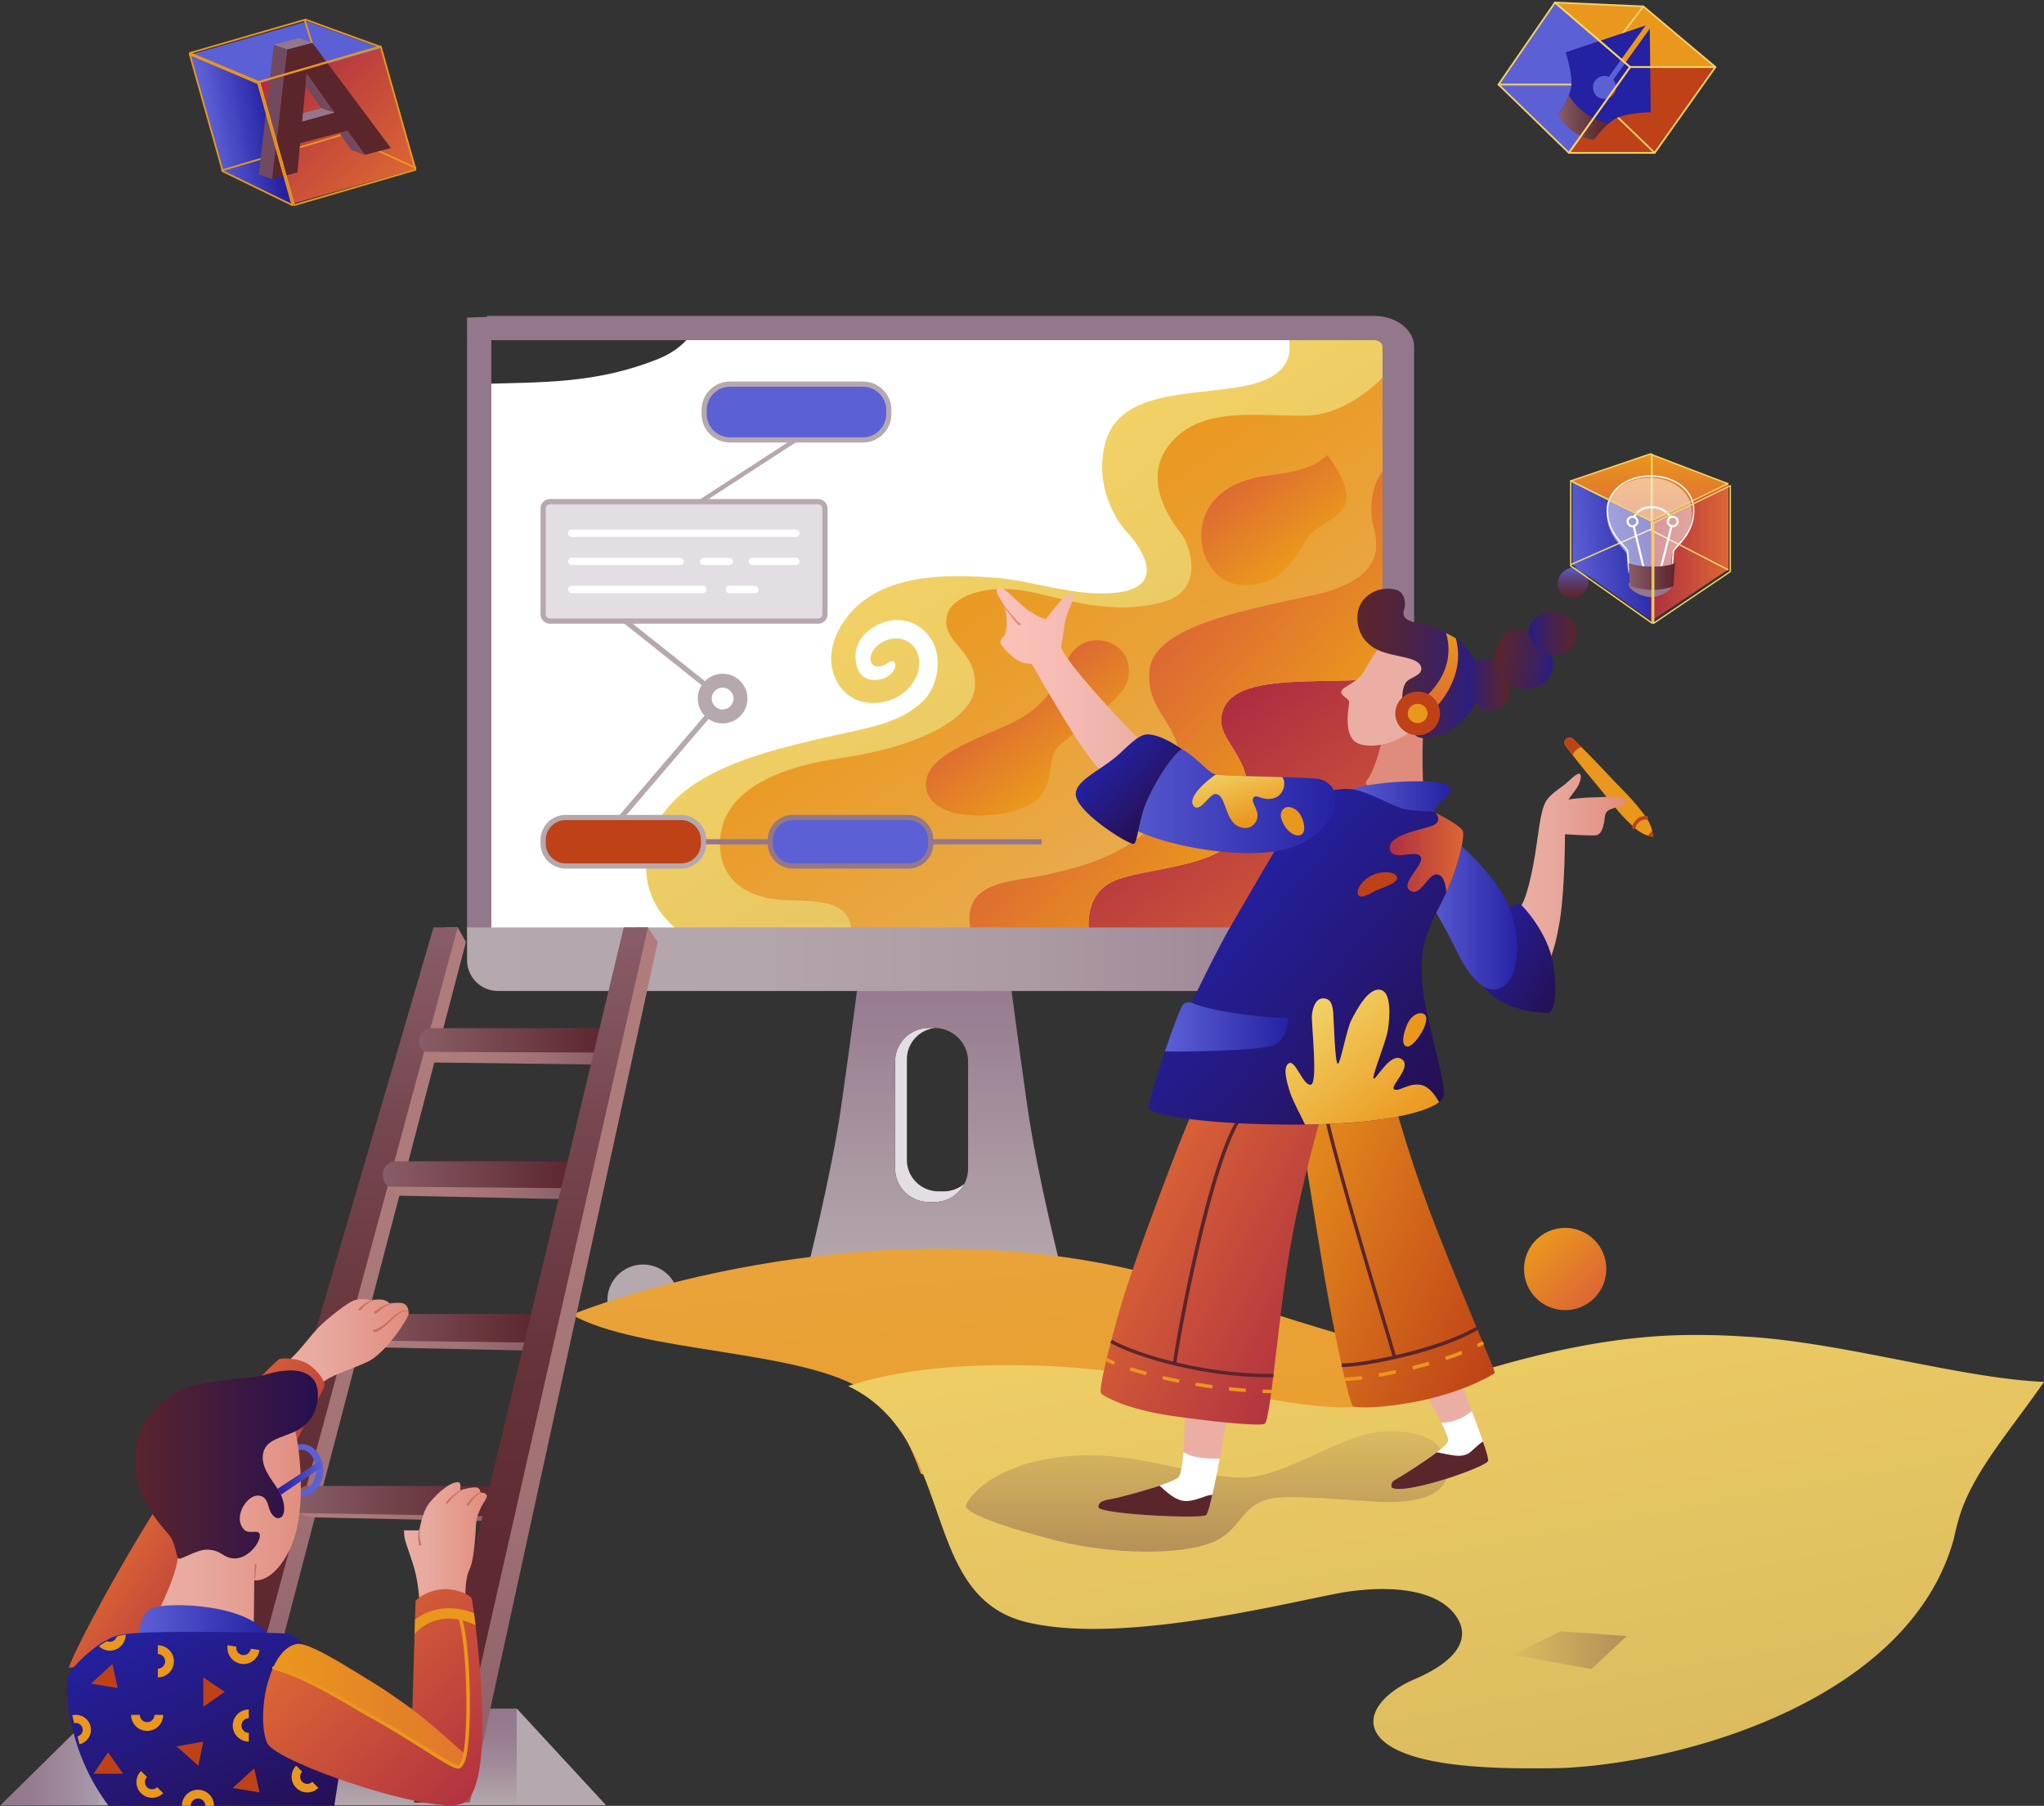 <svg xmlns="http://www.w3.org/2000/svg" width="764" height="675" id="website-designing">
  <rect width="100%" height="100%" fill="#333333" stroke="none"/>
  <defs>
    <linearGradient id="a" x1="14.648%" x2="85.355%" y1="14.645%" y2="85.352%">
      <stop offset="0%" stop-color="#EA971D"></stop>
      <stop offset="100%" stop-color="#DC6734"></stop>
    </linearGradient>
    <linearGradient id="b" x1="50%" x2="50%" y1="100%" y2="0%">
      <stop offset="0%" stop-color="#B5A8AE"></stop>
      <stop offset="100%" stop-color="#93778B"></stop>
    </linearGradient>
    <linearGradient id="c" x1="38.003%" x2="95.621%" y1="33.896%" y2="105.438%">
      <stop offset="0%" stop-color="#F2D265"></stop>
      <stop offset="100%" stop-color="#DCBB60"></stop>
    </linearGradient>
    <linearGradient id="d" x1="39.858%" x2="72.074%" y1="32.596%" y2="70.938%">
      <stop offset="0%" stop-color="#EA971D"></stop>
      <stop offset="100%" stop-color="#E9AA4A"></stop>
    </linearGradient>
    <linearGradient id="e" x1="31.261%" x2="95.783%" y1="27.382%" y2="105.079%">
      <stop offset="0%" stop-color="#AE2E41"></stop>
      <stop offset="100%" stop-color="#DC6734"></stop>
    </linearGradient>
    <linearGradient id="f" x1="41.855%" x2="72.618%" y1="42.424%" y2="70.404%">
      <stop offset="0%" stop-color="#DC6734"></stop>
      <stop offset="100%" stop-color="#EA971D"></stop>
    </linearGradient>
    <linearGradient id="g" x1="23.78%" x2="71.986%" y1="18.064%" y2="71.806%">
      <stop offset="0%" stop-color="#DC6734"></stop>
      <stop offset="100%" stop-color="#EA971D"></stop>
    </linearGradient>
    <linearGradient id="h" x1="36.518%" x2="70.455%" y1="33.498%" y2="72.743%">
      <stop offset="0%" stop-color="#DC6734"></stop>
      <stop offset="100%" stop-color="#EA971D"></stop>
    </linearGradient>
    <linearGradient id="i" x1="0%" x2="100%" y1="50.001%" y2="50.001%">
      <stop offset="0%" stop-color="#B5A8AE"></stop>
      <stop offset="31.73%" stop-color="#B3A5AC"></stop>
      <stop offset="57.83%" stop-color="#AC9BA4"></stop>
      <stop offset="81.86%" stop-color="#A08998"></stop>
      <stop offset="100%" stop-color="#93778B"></stop>
    </linearGradient>
    <linearGradient id="j" x1="23.843%" x2="80.867%" y1="-67.364%" y2="147.433%">
      <stop offset="0%" stop-color="#E9AA4A"></stop>
      <stop offset="100%" stop-color="#EA971D"></stop>
    </linearGradient>
    <linearGradient id="k" x1="21.642%" x2="84.706%" y1="-30.628%" y2="92.986%">
      <stop offset="0%" stop-color="#F2D265"></stop>
      <stop offset="100%" stop-color="#DCBB60"></stop>
    </linearGradient>
    <linearGradient id="l" x1="50%" x2="50%" y1="99.999%" y2="-.001%">
      <stop offset="0%" stop-color="#B39057"></stop>
      <stop offset="100%" stop-color="#DCBB60"></stop>
    </linearGradient>
    <linearGradient id="m" x1="-19.02%" x2="98.87%" y1="12.442%" y2="89.552%">
      <stop offset="0%" stop-color="#EA971D"></stop>
      <stop offset="100%" stop-color="#BE4118"></stop>
    </linearGradient>
    <linearGradient id="n" x1="13.506%" x2="101.19%" y1="19.367%" y2="80.921%">
      <stop offset="0%" stop-color="#DC6734"></stop>
      <stop offset="100%" stop-color="#AE2E41"></stop>
    </linearGradient>
    <linearGradient id="o" x1=".003%" x2="100.001%" y1="50%" y2="50%">
      <stop offset="0%" stop-color="#5B252C"></stop>
      <stop offset="17.05%" stop-color="#572433"></stop>
      <stop offset="41.42%" stop-color="#4C2346"></stop>
      <stop offset="70.18%" stop-color="#3B2064"></stop>
      <stop offset="100%" stop-color="#241C8C"></stop>
    </linearGradient>
    <linearGradient id="p" x1="0%" x2="100.001%" y1="50%" y2="50%">
      <stop offset="0%" stop-color="#241C8C"></stop>
      <stop offset="29.82%" stop-color="#3B2064"></stop>
      <stop offset="58.58%" stop-color="#4C2346"></stop>
      <stop offset="82.95%" stop-color="#572433"></stop>
      <stop offset="100%" stop-color="#5B252C"></stop>
    </linearGradient>
    <linearGradient id="q" x1="-.373%" x2="100.832%" y1="42.743%" y2="58.547%">
      <stop offset="0%" stop-color="#5B252C"></stop>
      <stop offset="17.05%" stop-color="#572433"></stop>
      <stop offset="41.42%" stop-color="#4C2346"></stop>
      <stop offset="70.18%" stop-color="#3B2064"></stop>
      <stop offset="100%" stop-color="#241C8C"></stop>
    </linearGradient>
    <linearGradient id="r" x1="-.006%" x2="100%" y1="50%" y2="50%">
      <stop offset="0%" stop-color="#241C8C"></stop>
      <stop offset="29.82%" stop-color="#3B2064"></stop>
      <stop offset="58.58%" stop-color="#4C2346"></stop>
      <stop offset="82.95%" stop-color="#572433"></stop>
      <stop offset="100%" stop-color="#5B252C"></stop>
    </linearGradient>
    <linearGradient id="s" x1="50.008%" x2="50.008%" y1="100.006%" y2=".002%">
      <stop offset="0%" stop-color="#5B252C"></stop>
      <stop offset="11.71%" stop-color="#5B2733"></stop>
      <stop offset="28.45%" stop-color="#5B2E46"></stop>
      <stop offset="48.21%" stop-color="#5B3964"></stop>
      <stop offset="70.28%" stop-color="#5C4890"></stop>
      <stop offset="94%" stop-color="#5C5BC6"></stop>
      <stop offset="100%" stop-color="#5C60D5"></stop>
    </linearGradient>
    <linearGradient id="t" x1="50.002%" x2="50.002%" y1="99.999%" y2="-.002%">
      <stop offset="0%" stop-color="#DC6734"></stop>
      <stop offset="100%" stop-color="#EA971D"></stop>
    </linearGradient>
    <linearGradient id="u" x1="-.001%" x2="99.999%" y1="50%" y2="50%">
      <stop offset="0%" stop-color="#EAAEA4"></stop>
      <stop offset="31.26%" stop-color="#E8A89D"></stop>
      <stop offset="78.25%" stop-color="#E39688"></stop>
      <stop offset="100%" stop-color="#E08C7C"></stop>
    </linearGradient>
    <linearGradient id="v" x1="9.442%" x2="103.777%" y1="23.853%" y2="91.565%">
      <stop offset="0%" stop-color="#2421A2"></stop>
      <stop offset="100%" stop-color="#250F50"></stop>
    </linearGradient>
    <linearGradient id="w" x1=".002%" x2="100.003%" y1="50%" y2="50%">
      <stop offset="0%" stop-color="#5C60D5"></stop>
      <stop offset="100%" stop-color="#2421A2"></stop>
    </linearGradient>
    <linearGradient id="x" x1="-.001%" x2="99.998%" y1="50%" y2="50%">
      <stop offset="0%" stop-color="#5C60D5"></stop>
      <stop offset="100%" stop-color="#2421A2"></stop>
    </linearGradient>
    <linearGradient id="y" x1="23.228%" x2="92.638%" y1="29.077%" y2="93.129%">
      <stop offset="0%" stop-color="#2421A2"></stop>
      <stop offset="100%" stop-color="#250F50"></stop>
    </linearGradient>
    <linearGradient id="z" x1=".003%" x2="100%" y1="49.999%" y2="49.999%">
      <stop offset="0%" stop-color="#5C60D5"></stop>
      <stop offset="100%" stop-color="#2421A2"></stop>
    </linearGradient>
    <linearGradient id="A" x1=".003%" x2="100%" y1="49.999%" y2="49.999%">
      <stop offset="0%" stop-color="#AE2E41"></stop>
      <stop offset="100%" stop-color="#DC6734"></stop>
    </linearGradient>
    <linearGradient id="B" x1="10.615%" x2="83.809%" y1="19.595%" y2="101.619%">
      <stop offset="0%" stop-color="#F2D265"></stop>
      <stop offset="100%" stop-color="#EA971D"></stop>
    </linearGradient>
    <linearGradient id="C" x1=".003%" x2="100.001%" y1="50%" y2="50%">
      <stop offset="0%" stop-color="#FCC3BB"></stop>
      <stop offset="45.88%" stop-color="#F6BCB4"></stop>
      <stop offset="100%" stop-color="#EAAEA4"></stop>
    </linearGradient>
    <linearGradient id="D" x1=".001%" x2="100%" y1="50.001%" y2="50.001%">
      <stop offset="0%" stop-color="#5C60D5"></stop>
      <stop offset="100%" stop-color="#2421A2"></stop>
    </linearGradient>
    <linearGradient id="E" x1="31.122%" x2="83.799%" y1="18.225%" y2="71.043%">
      <stop offset="0%" stop-color="#2421A2"></stop>
      <stop offset="100%" stop-color="#250F50"></stop>
    </linearGradient>
    <linearGradient id="F" x1="27.205%" x2="75.58%" y1="-8.414%" y2="77.767%">
      <stop offset="0%" stop-color="#F2D265"></stop>
      <stop offset="100%" stop-color="#EA971D"></stop>
    </linearGradient>
    <linearGradient id="G" x1="-.002%" x2="100%" y1="49.998%" y2="49.998%">
      <stop offset="0%" stop-color="#895E68"></stop>
      <stop offset="32.9%" stop-color="#76474F"></stop>
      <stop offset="74.85%" stop-color="#622E36"></stop>
      <stop offset="100%" stop-color="#5B252C"></stop>
    </linearGradient>
    <linearGradient id="H" x1="11.138%" x2="88.867%" y1="11.137%" y2="88.866%">
      <stop offset="0%" stop-color="#AE2E41"></stop>
      <stop offset="100%" stop-color="#DC6734"></stop>
    </linearGradient>
    <linearGradient id="I" x1="21.417%" x2="78.911%" y1="57.198%" y2="42.721%">
      <stop offset="0%" stop-color="#5C60D5"></stop>
      <stop offset="100%" stop-color="#2421A2"></stop>
    </linearGradient>
    <linearGradient id="J" x1=".354%" x2="106.327%" y1="60.257%" y2="38.365%">
      <stop offset="0%" stop-color="#5C60D5"></stop>
      <stop offset="100%" stop-color="#2421A2"></stop>
    </linearGradient>
    <linearGradient id="K" x1=".001%" x2="100%" y1="50%" y2="50%">
      <stop offset="0%" stop-color="#AE2E41"></stop>
      <stop offset="100%" stop-color="#DC6734"></stop>
    </linearGradient>
    <linearGradient id="L" x1="50%" x2="50%" y1="99.999%" y2=".001%">
      <stop offset="0%" stop-color="#DC6734"></stop>
      <stop offset="100%" stop-color="#EA971D"></stop>
    </linearGradient>
    <linearGradient id="M" x1="-.001%" x2="100%" y1="49.998%" y2="49.998%">
      <stop offset="0%" stop-color="#895E68"></stop>
      <stop offset="100%" stop-color="#5B252C"></stop>
    </linearGradient>
    <linearGradient id="N" x1="0%" x2="99.999%" y1="49.999%" y2="49.999%">
      <stop offset="0%" stop-color="#DCBB60"></stop>
      <stop offset="100%" stop-color="#B39057"></stop>
    </linearGradient>
    <linearGradient id="O" x1="50%" x2="50%" y1="100%" y2=".001%">
      <stop offset="0%" stop-color="#B5A8AE"></stop>
      <stop offset="3.76%" stop-color="#B3A5AC"></stop>
      <stop offset="40.26%" stop-color="#A18C9A"></stop>
      <stop offset="73.41%" stop-color="#977C8F"></stop>
      <stop offset="100%" stop-color="#93778B"></stop>
    </linearGradient>
    <linearGradient id="P" x1="0%" x2="99.999%" y1="50.001%" y2="50.001%">
      <stop offset="0%" stop-color="#93778B"></stop>
      <stop offset="31.97%" stop-color="#967C90"></stop>
      <stop offset="71.76%" stop-color="#A08C9D"></stop>
      <stop offset="100%" stop-color="#A99BAB"></stop>
    </linearGradient>
    <linearGradient id="Q" x1="50%" x2="50%" y1="100%" y2="0%">
      <stop offset="0%" stop-color="#895E68"></stop>
      <stop offset="5.5%" stop-color="#8D616A"></stop>
      <stop offset="36.19%" stop-color="#A17174"></stop>
      <stop offset="67.47%" stop-color="#AC7A7A"></stop>
      <stop offset="100%" stop-color="#B07D7C"></stop>
    </linearGradient>
    <linearGradient id="R" x1="50%" x2="50%" y1="100%" y2="0%">
      <stop offset="0%" stop-color="#895E68"></stop>
      <stop offset="5.5%" stop-color="#8D616A"></stop>
      <stop offset="36.19%" stop-color="#A17174"></stop>
      <stop offset="67.47%" stop-color="#AC7A7A"></stop>
      <stop offset="100%" stop-color="#B07D7C"></stop>
    </linearGradient>
    <linearGradient id="S" x1="0%" x2="99.999%" y1="50.003%" y2="50.003%">
      <stop offset="0%" stop-color="#B07D7C"></stop>
      <stop offset="32.53%" stop-color="#AC7A7A"></stop>
      <stop offset="63.81%" stop-color="#A17174"></stop>
      <stop offset="94.5%" stop-color="#8D616A"></stop>
      <stop offset="100%" stop-color="#895E68"></stop>
    </linearGradient>
    <linearGradient id="T" x1="0%" x2="100%" y1="49.997%" y2="49.997%">
      <stop offset="0%" stop-color="#B07D7C"></stop>
      <stop offset="32.53%" stop-color="#AC7A7A"></stop>
      <stop offset="63.81%" stop-color="#A17174"></stop>
      <stop offset="94.5%" stop-color="#8D616A"></stop>
      <stop offset="100%" stop-color="#895E68"></stop>
    </linearGradient>
    <linearGradient id="U" x1="0%" x2="100.001%" y1="50%" y2="50%">
      <stop offset="0%" stop-color="#B07D7C"></stop>
      <stop offset="32.53%" stop-color="#AC7A7A"></stop>
      <stop offset="63.81%" stop-color="#A17174"></stop>
      <stop offset="94.5%" stop-color="#8D616A"></stop>
      <stop offset="100%" stop-color="#895E68"></stop>
    </linearGradient>
    <linearGradient id="V" x1="0%" x2="99.999%" y1="49.998%" y2="49.998%">
      <stop offset="0%" stop-color="#B07D7C"></stop>
      <stop offset="32.53%" stop-color="#AC7A7A"></stop>
      <stop offset="63.81%" stop-color="#A17174"></stop>
      <stop offset="94.5%" stop-color="#8D616A"></stop>
      <stop offset="100%" stop-color="#895E68"></stop>
    </linearGradient>
    <linearGradient id="W" x1="50%" x2="50%" y1="100%" y2="0%">
      <stop offset="0%" stop-color="#5B252C"></stop>
      <stop offset="26.42%" stop-color="#5E2930"></stop>
      <stop offset="51.81%" stop-color="#67343B"></stop>
      <stop offset="76.72%" stop-color="#76464F"></stop>
      <stop offset="100%" stop-color="#895E68"></stop>
    </linearGradient>
    <linearGradient id="X" x1="0%" x2="100%" y1="49.998%" y2="49.998%">
      <stop offset="0%" stop-color="#895E68"></stop>
      <stop offset="100%" stop-color="#5B252C"></stop>
    </linearGradient>
    <linearGradient id="Y" x1="0%" x2="100%" y1="50.001%" y2="50.001%">
      <stop offset="0%" stop-color="#895E68"></stop>
      <stop offset="100%" stop-color="#5B252C"></stop>
    </linearGradient>
    <linearGradient id="Z" x1="0%" x2="100.001%" y1="50.002%" y2="50.002%">
      <stop offset="0%" stop-color="#895E68"></stop>
      <stop offset="100%" stop-color="#5B252C"></stop>
    </linearGradient>
    <linearGradient id="aa" x1="0%" x2="99.999%" y1="50.001%" y2="50.001%">
      <stop offset="0%" stop-color="#895E68"></stop>
      <stop offset="100%" stop-color="#5B252C"></stop>
    </linearGradient>
    <linearGradient id="ab" x1="50%" x2="50%" y1="100%" y2="0%">
      <stop offset="0%" stop-color="#5B252C"></stop>
      <stop offset="26.42%" stop-color="#5E2930"></stop>
      <stop offset="51.81%" stop-color="#67343B"></stop>
      <stop offset="76.72%" stop-color="#76464F"></stop>
      <stop offset="100%" stop-color="#895E68"></stop>
    </linearGradient>
    <linearGradient id="ac" x1="-.001%" x2="100.001%" y1="49.999%" y2="49.999%">
      <stop offset="0%" stop-color="#EAAEA4"></stop>
      <stop offset="31.26%" stop-color="#E8A89D"></stop>
      <stop offset="78.25%" stop-color="#E39688"></stop>
      <stop offset="100%" stop-color="#E08C7C"></stop>
    </linearGradient>
    <linearGradient id="ad" x1="33.811%" x2="76.869%" y1="39.968%" y2="75.507%">
      <stop offset="0%" stop-color="#DC6734"></stop>
      <stop offset="100%" stop-color="#AE2E41"></stop>
    </linearGradient>
    <linearGradient id="ae" x1="-.001%" x2="99.999%" y1="50%" y2="50%">
      <stop offset="0%" stop-color="#EAAEA4"></stop>
      <stop offset="31.26%" stop-color="#E8A89D"></stop>
      <stop offset="78.25%" stop-color="#E39688"></stop>
      <stop offset="100%" stop-color="#E08C7C"></stop>
    </linearGradient>
    <linearGradient id="af" x1="-.002%" x2="100%" y1="50.001%" y2="50.001%">
      <stop offset="0%" stop-color="#5B252C"></stop>
      <stop offset="100%" stop-color="#250F50"></stop>
    </linearGradient>
    <linearGradient id="ag" x1="0%" x2="99.999%" y1="50.009%" y2="50.009%">
      <stop offset="0%" stop-color="#2421A2"></stop>
      <stop offset="100%" stop-color="#5C60D5"></stop>
    </linearGradient>
    <linearGradient id="ah" x1="-.001%" x2="100%" y1="49.999%" y2="49.999%">
      <stop offset="0%" stop-color="#5C60D5"></stop>
      <stop offset="100%" stop-color="#2421A2"></stop>
    </linearGradient>
    <linearGradient id="ai" x1="15.618%" x2="88.777%" y1="-.33%" y2="112.841%">
      <stop offset="0%" stop-color="#2421A2"></stop>
      <stop offset="100%" stop-color="#250F50"></stop>
    </linearGradient>
    <linearGradient id="aj" x1="-.003%" x2="99.993%" y1="50.001%" y2="50.001%">
      <stop offset="0%" stop-color="#EAAEA4"></stop>
      <stop offset="31.26%" stop-color="#E8A89D"></stop>
      <stop offset="78.25%" stop-color="#E39688"></stop>
      <stop offset="100%" stop-color="#E08C7C"></stop>
    </linearGradient>
    <linearGradient id="ak" x1="24.482%" x2="100.408%" y1="13.643%" y2="90.35%">
      <stop offset="0%" stop-color="#DC6734"></stop>
      <stop offset="100%" stop-color="#AE2E41"></stop>
    </linearGradient>
    <linearGradient id="al" x1=".001%" x2="100.001%" y1="50%" y2="50%">
      <stop offset="0%" stop-color="#EA971D"></stop>
      <stop offset="100%" stop-color="#E1772C"></stop>
    </linearGradient>
  </defs>
  <g fill="none" fill-rule="evenodd">
    <g transform="translate(227 458)">
      <ellipse cx="13.355" cy="27.992" fill="#B5A8AE" rx="13.326" ry="13.324"></ellipse>
      <ellipse cx="358.029" cy="16.347" fill="url(#a)" rx="15.384" ry="15.382"></ellipse>
    </g>
    <path fill="#E3DDE4" d="M352.725 445.319h-1.875c-6.554 0-11.868-5.253-11.868-11.733v-37.67c0-6.067 4.66-11.06 10.635-11.67-.135-.003-.267-.019-.403-.019h-1.994c-6.978 0-12.634 5.591-12.634 12.49v40.101c0 6.899 5.656 12.49 12.634 12.49h1.994a12.64 12.64 0 0 0 11.26-6.847 11.894 11.894 0 0 1-7.749 2.858Z"></path>
    <path fill="url(#b)" fill-rule="nonzero" d="M95.98 116.822s-9.147-35.724-12.967-62.167C79.688 31.64 75.698.684 75.698.684H48.214v.014l-.007-.014H20.724s-3.99 30.956-7.315 53.97C9.589 81.099.443 116.823.443 116.823h47.764l.007-.015v.015H95.98ZM46.22 90.308c-6.978 0-12.634-5.592-12.634-12.49V37.716c0-6.9 5.656-12.49 12.634-12.49h1.994c6.979 0 12.634 5.59 12.634 12.49v40.1c0 6.9-5.655 12.49-12.634 12.49H46.22Z" transform="translate(301 359)"></path>
    <g transform="translate(174 118)">
      <path fill="#FFF" d="M350.55 230.302V13.935c0-6.222-5.051-11.266-11.282-11.266H87.119c-3 5.664-7.509 10.442-15.004 13.458-23.27 9.362-43.171 8.687-67.535 9.413v204.762h345.97Z"></path>
      <path fill="url(#c)" d="M350.55 13.935c0-6.222-5.051-11.266-11.282-11.266h-30.646l-1.515 3.261c2.431 8.416.648 15.537-11.56 19.26-17.649 5.38-49.47.526-56.074 21.255-4.538 14.242 1.836 28.161 7.886 34.635 6.051 6.474 13.397 18.99-1.296 22.011-14.693 3.022-33.28-3.831-46.24-4.963-19.773-1.727-46.459-2.267-58.884 16.831-9.192 14.129-2.16 27.622 8.157 29.51 7.869 1.44 16.26-2.265 19.448-9.71 2.938-6.863-.59-12.873-5.672-13.918-5.24-1.08-10.195 2.478-11.236 5.773-.972 3.074.844 4.7 2.808 4.531 3.133-.27 4.485-3.021 5.726-1.727 1.59 1.657-.783 5.746-5.401 6.582-3.482.631-7.86-.189-8.86-6.474-.937-5.893 2.053-11.275 8.968-14.35 6.416-2.854 14.046-1.511 18.8 5.179 4.754 6.69 3.295 18.288-3.026 24.06-9.434 8.618-21.085 9.698-39.111 13.919-23.022 5.39-58.127 13.972-63.313 40.784-3.064 15.836 4.549 25.594 11.92 31.183H350.55V13.935Z"></path>
      <path fill="url(#d)" d="M216.676 209.046c14.483-3.235 41.056-9.386 48.619-33.178 6.971-21.93-11.184-25.068-9.724-42.997 1.296-15.915 31.438-22.084 60.503-28.268 29.41-6.259 24.634-20.286 22.905-27.19 0 0-3.98-18.607 11.571-25.24V17.3l-2.927-1.334c-.648 4.532-16.337 20.813-32.878 21.383-16.605.574-40.05-4.39-51.881 11.147-9.392 12.335-.81 26.004 4.537 32.855 3.61 4.626 9.167 21.419-6.807 25.733-19.772 5.34-37.784-1.65-50.563-4.045-15.828-2.968-27.713 1.996-29.82 8.254-3.565 10.586 11.102 13.18 10.21 27.351-.757 12.03-21.118 22.47-50.077 26.705-32.467 4.748-44.763 16.838-45.216 31.29-.433 13.81 9.562 20.5 21.716 21.633 11.64 1.086 26.685-1.528 27.516 12.03h44.556c-4.298-19.5 15.586-18.534 27.76-21.255Z"></path>
      <path fill="url(#e)" d="M283.446 146.682c-5.348 12.677 12.479 15.753 8.859 39.922-3.219 21.488-39.976 18.558-51.86 25.68-7.084 4.245-7.949 12.245-7.49 18.018H350.55v-97.61c-13.37 8.27-60.238-2.287-67.104 13.99Z"></path>
      <path fill="url(#f)" d="M338.979 77.412c1.73 6.905 6.505 20.932-22.905 27.19-29.065 6.185-59.207 12.355-60.503 28.269-1.461 17.93 16.695 21.067 9.724 42.997-7.563 23.79-34.136 29.943-48.62 33.178-12.173 2.72-32.056 1.755-27.759 21.256h44.038c-.457-5.773.407-13.773 7.492-18.019 11.883-7.12 48.64-4.19 51.859-25.68 3.619-24.168-14.207-27.244-8.86-39.921 6.868-16.277 53.736-5.72 67.105-13.99V52.175C335 58.806 338.98 77.412 338.98 77.412Z"></path>
      <path fill="url(#g)" d="M322.016 52.056c-4.214 4.532-11.452 6.258-18.582 7.229-7.13.97-19.88 2.266-25.985 13.163-6.07 10.839-.386 27.121 12.317 28.161 17.126 1.403 21.555-14.134 26.093-18.935 4.13-4.372 13.289-6.636 13.451-13.595.162-6.96-7.294-16.023-7.294-16.023Z"></path>
      <path fill="url(#h)" d="M184.047 186.172c9.98 1.963 25.93-.15 31.115-6.905 4.97-6.474 2.162-14.243 6.483-18.343 4.32-4.1 21.733-16.003 25.065-22.659 3.025-6.042.648-13.81-6.266-16.184-6.694-2.298-12.533.647-15.558 6.69-3.026 6.043-5.834 15.105-17.503 21.795-9.74 5.583-31.676 11.572-34.79 21.579-2.483 7.985 4.323 12.624 11.454 14.027Z"></path>
      <path fill="#93778B" d="M339.537 9.143c1.77 0 3.212 1.105 3.212 2.464V230.41h11.81V11.607c0-6.367-6.725-11.528-15.022-11.528H8.115C6.232 3.389 3.82 6.46.546 9.143h338.99Z"></path>
      <path fill="#93778B" d="M9.646 230.409V.403C6.686.485 3.665.58.57.706v229.703h9.076Z"></path>
      <path fill="url(#i)" d="M.57 228.682v12.21c0 6.366 5.168 11.528 11.544 11.528h330.903c6.375 0 11.543-5.162 11.543-11.528v-12.21H.57Z"></path>
      <path fill="#E3DDE4" d="M134.347 111.58a2.59 2.59 0 0 1-2.593 2.59H31.6a2.592 2.592 0 0 1-2.593-2.59V72.09c0-1.43 1.16-2.59 2.593-2.59h100.155a2.591 2.591 0 0 1 2.593 2.59v39.49Z"></path>
      <path fill="#B5A8AE" fill-rule="nonzero" d="M131.754 115.14H31.6a3.567 3.567 0 0 1-3.565-3.56V72.09c0-1.964 1.6-3.56 3.565-3.56h100.155a3.567 3.567 0 0 1 3.566 3.56v39.49c0 1.964-1.6 3.56-3.566 3.56ZM31.6 70.473c-.893 0-1.62.726-1.62 1.618v39.49c0 .892.726 1.619 1.62 1.619h100.155c.894 0 1.621-.726 1.621-1.619V72.09a1.62 1.62 0 0 0-1.62-1.618H31.598Z"></path>
      <g fill="#FFF">
        <path d="M39.784 82.69h83.624a1.377 1.377 0 1 0 0-2.75H39.784a1.377 1.377 0 1 0 0 2.75ZM39.784 93.211H80.19a1.377 1.377 0 1 0 0-2.752H39.784a1.377 1.377 0 1 0 0 2.752ZM123.408 90.46h-16.099a1.377 1.377 0 1 0 0 2.752h16.099a1.377 1.377 0 1 0 0-2.752ZM99.935 91.836c0-.76-.616-1.376-1.377-1.376H89.05a1.377 1.377 0 1 0 0 2.752h9.507c.761 0 1.377-.616 1.377-1.376ZM108.174 100.98h-9.507a1.377 1.377 0 1 0 0 2.752h9.507a1.376 1.376 0 1 0 0-2.752ZM88.645 100.98H39.785a1.377 1.377 0 1 0 0 2.752h48.86a1.377 1.377 0 1 0 0-2.752Z"></path>
      </g>
      <path fill="#B5A8AE" d="m124.776 44.535.926 1.37-37.233 24.172-.925-1.37zM58.81 188.205l-1.48-1.26 37.378-43.69-35.516-28.29 1.213-1.52 37.088 29.544z"></path>
      <path fill="#93778B" d="M77.95 195.667h137.429v1.942H77.95z"></path>
      <path fill="#BE4118" d="M88.97 197.286c0 4.648-3.774 8.416-8.428 8.416H37.433c-4.654 0-8.427-3.768-8.427-8.416v-1.295c0-4.648 3.773-8.416 8.427-8.416h43.11c4.654 0 8.426 3.769 8.426 8.416v1.295Z"></path>
      <path fill="#B5A8AE" fill-rule="nonzero" d="M80.542 206.672H37.433c-5.183 0-9.4-4.21-9.4-9.387v-1.295c0-5.176 4.218-9.386 9.4-9.386h43.11c5.182 0 9.399 4.211 9.399 9.386v1.295c0 5.176-4.217 9.387-9.4 9.387Zm-43.109-18.127c-4.11 0-7.455 3.34-7.455 7.445v1.295c0 4.105 3.345 7.445 7.455 7.445h43.11c4.11 0 7.454-3.34 7.454-7.445v-1.295c0-4.105-3.345-7.445-7.455-7.445H37.433Z"></path>
      <path fill="#5C60D5" d="M173.89 197.286c0 4.648-3.772 8.416-8.427 8.416h-43.108c-4.656 0-8.427-3.768-8.427-8.416v-1.295c0-4.648 3.772-8.416 8.427-8.416h43.108c4.655 0 8.427 3.769 8.427 8.416v1.295Z"></path>
      <path fill="#93778B" fill-rule="nonzero" d="M165.463 206.672h-43.108c-5.183 0-9.4-4.21-9.4-9.387v-1.295c0-5.176 4.218-9.386 9.4-9.386h43.108c5.183 0 9.4 4.211 9.4 9.386v1.295c0 5.176-4.217 9.387-9.4 9.387Zm-43.108-18.127c-4.112 0-7.455 3.34-7.455 7.445v1.295c0 4.105 3.344 7.445 7.455 7.445h43.108c4.11 0 7.455-3.34 7.455-7.445v-1.295c0-4.105-3.345-7.445-7.455-7.445h-43.108Z"></path>
      <ellipse cx="96.1" cy="143.121" fill="#B5A8AE" rx="9.292" ry="9.28"></ellipse>
      <ellipse cx="96.1" cy="143.121" fill="#FFF" rx="4.079" ry="4.074"></ellipse>
      <path fill="#5C60D5" d="M158.224 36.752c0 5.352-4.344 9.69-9.702 9.69H98.888c-5.36 0-9.702-4.34-9.702-9.69v-1.49c0-5.352 4.344-9.69 9.702-9.69h49.634c5.358 0 9.702 4.338 9.702 9.69v1.49Z"></path>
      <path fill="#B5A8AE" fill-rule="nonzero" d="M148.522 47.413H98.888c-5.886 0-10.675-4.783-10.675-10.661v-1.49c0-5.88 4.79-10.661 10.675-10.661h49.634c5.886 0 10.675 4.782 10.675 10.66v1.49c0 5.88-4.789 10.662-10.675 10.662Zm-49.634-20.87c-4.814 0-8.73 3.91-8.73 8.718v1.49c0 4.809 3.916 8.72 8.73 8.72h49.634c4.814 0 8.73-3.911 8.73-8.72v-1.49c0-4.808-3.916-8.719-8.73-8.719H98.888Z"></path>
    </g>
    <path fill="url(#j)" d="M237.44 16.452C144.898-15.788 42.7 9.002.66 25.41 26.38 39.887 87.3 38.355 110.316 54.042c10.36 7.06 16.45 18.266 20.822 30.811 22.477 6.826 44.268 14.213 61.716 20.784 45.269 17.047 186.068-14.663 217.516-22.099V44.56c-32.017 7.226-71.266 7.312-172.932-28.107Z" transform="translate(213 466)"></path>
    <path fill="url(#k)" d="M227.7 105.789c4.782 7.714.129 15.977-15.9 22.863-13.51 5.805-20.369 15.915-11.377 23.44.23.193.474.385.726.574l.161.119c.215.158.437.316.668.471l.181.124c.26.171.528.341.806.51.03.017.057.035.086.053.63.377 1.31.746 2.037 1.104l.241.116c.286.137.578.273.877.408l.291.129c.318.14.646.276.98.413l.219.09a49.264 49.264 0 0 0 1.322.503c.422.153.858.302 1.303.449l.373.12c.342.111.693.22 1.05.328a65.398 65.398 0 0 0 1.567.448l.391.108c.519.137 1.047.272 1.59.404l.066.014c.513.123 1.042.243 1.58.36.171.038.346.073.52.11a83.027 83.027 0 0 0 3.117.601l.564.1a105.912 105.912 0 0 0 5.006.732c.292.037.586.072.882.108.835.1 1.677.196 2.527.283.237.025.472.052.71.075 1.058.105 2.126.2 3.202.288.248.02.5.038.748.056.868.067 1.744.128 2.623.185.31.019.622.04.933.058 1.087.064 2.179.123 3.28.173l.06.002c1.119.05 2.247.091 3.378.127.327.011.656.02.984.03.893.025 1.788.046 2.686.064.272.006.543.013.816.017 1.126.019 2.256.033 3.39.042.292.003.583.003.875.005.887.005 1.775.008 2.665.007l1.078-.001a546.4 546.4 0 0 0 6.864-.064l1.242-.02c.6-.01 1.202-.02 1.804-.032 45.902-2 129.778-25.601 146.351-85.522l.013-.002.053-.242c.167-.8.344-1.603.534-2.407.137-.586.277-1.173.426-1.76a114.895 114.895 0 0 1 1.08-3.915 54.322 54.322 0 0 1 1.22-3.554c.282-.747.58-1.491.895-2.235.079-.188.152-.377.234-.564a73.59 73.59 0 0 1 1.068-2.348l.01.005c6.457-13.494 17.744-26.667 28.224-41.8-31.116-1.274-75.682-14.957-111.733-16.93-.022-.003-.045-.004-.067-.006l-.093-.006A276.067 276.067 0 0 0 314.17.013c-57.648.55-108.314 26.627-126.906 27.043-26.932.604-67.488-13.638-113.113-15.474-35.495-1.429-58.714 2.43-74.15 7.524 41.19 19.747 25.892 78.054 66.379 88.16 37.438 9.343 104.929-9.204 120.994-11.395 19.194-2.616 34.443.428 40.327 9.918Z" transform="translate(317 499)"></path>
    <path fill="url(#l)" d="M81.902 45.328c26.05-2.528 49.856 8.745 66.81 7.946 15.332-.722 35.55-15.904 50.358-17.096 13.461-1.084 25.07 2.65 24.929 14.689-.124 10.594-14.708 11.798-24.182 11.558-9.473-.241-34.545-2.995-42.13-1.205-11.218 2.65-10.648 11.631-21.19 16.133-11.842 5.057-37.643 4.816-58.584-.481-20.94-5.298-34.39-10.573-33.9-13.003.49-2.43 9.345-15.773 37.889-18.541Z" transform="translate(317 499)"></path>
    <path fill="#EA971D" d="M587.972 276.214a285.242 285.242 0 0 1 8.354 8.363c2.743 2.824 5.387 5.735 8.136 8.556 2.747 2.822 5.535 5.605 7.994 8.68a85.638 85.638 0 0 1 1.811 2.334c.58.8 1.19 1.573 1.69 2.442.506.863.93 1.8 1.267 2.81.326 1.024.572 2.115.593 3.405-1.283-.182-2.339-.563-3.317-1.013a14.884 14.884 0 0 1-2.64-1.606c-.803-.603-1.496-1.303-2.22-1.975a84.373 84.373 0 0 1-2.098-2.084c-2.752-2.816-5.175-5.921-7.64-8.99-2.465-3.07-5.031-6.048-7.5-9.114a283.78 283.78 0 0 1-7.28-9.306 1.893 1.893 0 0 1 .392-2.657 1.913 1.913 0 0 1 2.458.155Z"></path>
    <path fill="#BE4118" d="M610.738 309.89h-.013a.654.654 0 0 1-.654-.651c0-.682.597-1.945 1.598-2.877a4.92 4.92 0 0 1 3.753-1.344.665.665 0 1 1-.087 1.325 3.546 3.546 0 0 0-2.695.933c-.832.746-1.227 1.72-1.236 1.965a.675.675 0 0 1-.666.65ZM591.07 279.251c-1.027-1.018-2.053-2.036-3.098-3.037a1.913 1.913 0 0 0-2.459-.154 1.894 1.894 0 0 0-.391 2.657c.885 1.186 1.792 2.355 2.698 3.524.534-1.165 1.477-2.432 3.25-2.99ZM617.553 310.64l-1.682 1.696a10.71 10.71 0 0 0 1.946.467 10.614 10.614 0 0 0-.264-2.163Z"></path>
    <path fill="#EAAEA4" d="M543.063 510.056c2.191 4.662 13.811 33.794 13.155 36.015-.657 2.22-29.67 12.425-35.681 10.17-.784-.295-.642-2.188.594-2.878 3.15-1.759 18.637-11.45 20.01-14.41 1.258-2.714-10.947-22.043-10.738-22.16.665-.372 12.66-6.737 12.66-6.737Z"></path>
    <path fill="#FFF" d="M554.97 540.841c-1.164-3.593-2.987-8.553-4.875-13.468-4.09 3.66-8.624 4.4-11.3 4.505 1.654 3.333 2.772 6.157 2.346 7.075-.55 1.189-3.373 3.458-6.758 5.866 4.568.374 13.276 1.087 13.452 1.087.133 0 3.824-2.66 7.136-5.065Z"></path>
    <path fill="#5B252C" d="M520.538 556.24c6.012 2.255 35.024-7.95 35.68-10.17.187-.632-.618-3.436-1.915-7.231-2.072 1.193-4.226 3.887-5.745 4.605-2.083.984-3.952.876-7.398.219-1.707-.323-2.973-.643-4.12-.8-5.207 3.998-13.67 9.25-15.908 10.5-1.236.69-1.378 2.582-.594 2.877Z"></path>
    <path fill="url(#m)" d="M.745.297c.215 5.25 7.48 50.307 10.471 67.804 2.992 17.497 9.028 47.134 10.63 47.626 1.603.492 10.257.984 25.804-2.297 15.545-3.281 26.924-9.679 27.084-10.334.16-.657-16.287-38.822-24.51-60.813C42.002 20.29 36.911 1.062 36.911 1.062L.745.297Z" transform="translate(484 410)"></path>
    <path fill="#5B252C" d="M501.987 510.974c-.186 0-.36-.003-.52-.01l.05-1.31c6.233.246 35.16-4.926 50.214-13.683l.634 1.14c-15.144 8.808-42.974 13.863-50.378 13.863Z"></path>
    <path fill="#EA971D" fill-rule="nonzero" d="M503.188 516.16c-.194 0-.376-.004-.543-.012l.05-1.31c1.307.049 3.507-.12 6.292-.488l.164 1.304c-2.514.33-4.575.505-5.963.505Zm12.335-1.51-.22-1.294c2.029-.364 4.142-.782 6.28-1.24l.263 1.284c-2.152.461-4.28.882-6.323 1.25Zm12.603-2.703-.302-1.275c2.098-.522 4.18-1.076 6.189-1.65l.345 1.265a190.68 190.68 0 0 1-6.232 1.66Zm12.402-3.554-.394-1.249a115.15 115.15 0 0 0 6.02-2.167l.459 1.225c-1.886.741-3.933 1.48-6.085 2.19Zm12.03-4.802-.558-1.182c.734-.362 1.44-.732 2.103-1.1l.61 1.156c-.68.376-1.405.754-2.154 1.126Z"></path>
    <path fill="#5B252C" d="M520.68 507.529c-.31-1.118-1.412-4.782-2.937-9.852-6.437-21.406-21.512-71.53-24.12-87.066l1.263-.221c2.595 15.453 17.653 65.52 24.083 86.901 1.585 5.268 2.632 8.749 2.943 9.883l-1.232.355Z"></path>
    <path fill="#EAAEA4" d="M458.884 527.25c-.492 5.325-6.225 37.431-8.027 39.043-1.802 1.615-40.298-.321-40.298-2.903 0-2.581 2.62-2.581 6.389-3.389 3.767-.806 21.558-5.573 23.643-7.905 2.084-2.33 2.494-25.729 2.246-25.795-.246-.067 16.047.95 16.047.95Z"></path>
    <path fill="#FFF" d="M442.294 542.789v.001c-.364 4.515-.913 8.422-1.703 9.306-.94 1.053-5.077 2.597-9.68 4.054l1.927 2.561 8.518 4.355 11.064-1.266c1.054-4.107 2.349-10.427 3.505-16.595-9.23.215-11.512-1.39-13.63-2.416Z"></path>
    <path fill="#5B252C" d="M410.56 563.39c0 2.582 38.496 4.518 40.297 2.903.517-.462 1.357-3.432 2.304-7.558-3.047.221-5.905 2.342-9.838 2.342-3.953 0-7.39-3.492-9.898-5.747-6.083 2.062-14.09 4.162-16.477 4.671-3.768.808-6.389.808-6.389 3.389Z"></path>
    <path fill="url(#n)" d="M35.288.737c-2.616 4.957-21.459 54.53-26.21 70.986C4.326 88.18.559 103.507 1.542 104.797c.983 1.29 10.157 5.971 25.063 8.228 14.907 2.26 33.791 4.156 36.062 3.206 2.27-.947 5.275-41.496 9.643-66.233C76.678 25.26 83.887.952 83.887.952L35.288.737Z" transform="translate(410 416)"></path>
    <path fill="#5B252C" d="M475.193 514.836c-29.972 0-54.952-9.602-60.238-12.948l.709-1.086c5.248 3.323 30.27 12.898 60.296 12.74l.007 1.29c-.258.002-.517.004-.774.004Z"></path>
    <g fill="#EA971D">
      <path d="M416.27 510.16c-1.327-.546-2.349-1.044-3.035-1.479l.709-1.084c.613.387 1.592.862 2.831 1.372l-.505 1.192Z"></path>
      <path fill-rule="nonzero" d="M465.597 520.342c-2.059-.151-4.175-.34-6.288-.566l.14-1.284c2.1.223 4.2.413 6.245.563l-.097 1.287Zm-12.556-1.337a211.903 211.903 0 0 1-6.238-.958l.221-1.272c2.06.348 4.145.668 6.2.952l-.183 1.278Zm-12.444-2.102a212.871 212.871 0 0 1-6.17-1.328l.3-1.256c1.995.462 4.057.906 6.13 1.32l-.26 1.264Zm-12.295-2.857a141.906 141.906 0 0 1-6.066-1.761l.4-1.23c1.862.59 3.883 1.177 6.01 1.748l-.344 1.243Z"></path>
      <path d="M475.195 520.78a154.623 154.623 0 0 1-3.29-.09l.049-1.289c1.085.041 2.174.07 3.263.088l-.022 1.29Z"></path>
    </g>
    <path fill="#5B252C" d="m439.69 509.831-1.303-.143c.936-8.34 13.626-78.79 25.392-93.27l1.023.806c-11.376 14.005-24.217 84.636-25.112 92.607Z"></path>
    <path fill="#E08C7C" d="M517.01 274.12c-.543 3.132-2.72 13.283-6.202 17.71-3.48 4.429 21.108 1.62 21.108 1.62s-.524-12.615.11-21.166c.003-2.609-2.722-4.104-6.692-3.59-4.372.566-8.324 5.426-8.324 5.426Z"></path>
    <path fill="#EAAEA4" d="M516.385 241.452c-2 1.579-3.958 4.819-5.794 8.18-1.37 2.508-1.999 3.443-5.14 5.589-2.462 1.681-4.052 2.253-4.163 3.483-.108 1.215 2.938 2.592 3.02 3.645.082 1.053-2.288 10.805 1.877 14.66 2.83 2.62 12.568 2.89 21.185-3.699 7.726-5.906 13.496-20.437 10.721-27.808-2.775-7.371-21.706-4.05-21.706-4.05Z"></path>
    <path fill="url(#o)" d="M21.342.636c2.394.783 3.21 4.562 2.693 6.317-.532 1.803-1.704 4.51 4.08 5.751 5.146 1.106 22.195 4.78 23.582 20.492 1.623 18.386-20.237 26.161-23.91 21.383-5.43-7.067-5.457-16.01-3.427-19.277 1.39-2.237 6.346-2.62 5.875-5.669-.68-4.4-10.12-3.747-16.32-6.733C7.711 19.914 5.672 14 6.57 8.656 7.614 2.442 14.805-1.502 21.342.636Z" transform="translate(501 220)"></path>
    <path fill="url(#p)" d="M15.927 42.53c1.292 4.923-.992 10.132-5.165 10.949-4.424.866-8.392-2.349-9.869-7.688-1.357-4.91.106-10.245 4.94-11.357 4.65-1.07 8.803 3.171 10.094 8.095Z" transform="translate(548 212)"></path>
    <path fill="url(#q)" d="M31.371 31.531c2.585 5.487.579 10.987-4.628 13.054-6.628 2.63-12.275-.692-14.86-6.179-2.587-5.487-.352-12.63 4.871-14.667 5.224-2.035 12.031 2.306 14.617 7.792Z" transform="translate(548 212)"></path>
    <path fill="url(#r)" d="M39.49 19.717c3.155 3.567 2.27 8.895-1.343 11.538-3.616 2.644-9.104 1.896-12.258-1.671s-3.322-8.168.293-10.812c3.614-2.643 10.154-2.621 13.309.945Z" transform="translate(548 212)"></path>
    <path fill="url(#s)" d="M34.587 4.34c1.008-3.053 4.244-4.87 7.229-4.056 2.985.814 4.589 3.95 3.583 7.004-1.008 3.053-4.243 4.87-7.23 4.056-2.984-.813-4.589-3.949-3.582-7.003Z" transform="translate(548 212)"></path>
    <g transform="translate(521 236)">
      <path fill="url(#t)" d="M20.4 7.596c-.104 2.829-.809 5.59-2 8.142-1.187 2.556-2.842 4.908-4.782 7.016a34.499 34.499 0 0 1-4.795 4.308c-.285.211-.573.417-.86.613-.28.19-.596.399-.82.528l3.474 4.96c.42-.305.73-.557 1.069-.837.33-.273.65-.55.964-.83a39.424 39.424 0 0 0 5.077-5.49c2.007-2.636 3.678-5.55 4.789-8.686 1.117-3.13 1.635-6.482 1.438-9.77a24.596 24.596 0 0 0-.802-4.938 30.357 30.357 0 0 0-3.634-1.96c.65 2.289.97 4.633.881 6.944Z"></path>
      <ellipse cx="8.881" cy="30.683" fill="#BE4118" rx="8.356" ry="8.147"></ellipse>
      <ellipse cx="8.881" cy="30.683" fill="#EA971D" rx="3.705" ry="3.612"></ellipse>
    </g>
    <path fill="url(#u)" d="M34.886 50.397c2.324-2.017 4.888-12.467 6.518-24.104 1.052-7.505 1.762-12.59 3.206-15.37 1.414-2.722 5.184-5.106 6.704-6.246 2.043-1.534 5.128-5.058 6.17-4.395 1.042.663-.16 4.063-1.363 5.639-1.202 1.575-2.885 3.897-2.885 3.897s5.69-.746 8.975-.746c3.286 0 12.032-1.064 12.501 1.244.349 1.714-3.526 2.322-4.968 2.902-1.443.58-2.724.802-2.965 3.621-.24 2.82-1.15 6.13-3.153 6.38-2.004.249-11.673-.381-11.673-.381s.028 20.483-2.003 32.756c-2.03 12.273-4.594 16.032-4.594 16.032l-10.47-21.23Z" transform="translate(533 289)"></path>
    <path fill="url(#v)" d="M30.559 50.701c.509-.703 4.086-2.155 4.888-1.576.801.58 10.123 10.505 12.02 21.893 2.047 12.303.08 18.133-1.523 18.492-1.938.436-18.09-.663-24.27-9.701-6.18-9.04 8.885-29.108 8.885-29.108Z" transform="translate(533 289)"></path>
    <path fill="url(#w)" d="M8.602 23.418c3.526 2.156 16.939 14.605 21.795 25.044 5.209 11.196 5.013 27.163-1.602 31.347-7.212 4.56-14.104-6.468-17.63-13.931C7.64 58.414 2.618 50.176.695 46.693c-1.923-3.482 4.06-20.123 4.06-20.123l3.847-3.152Z" transform="translate(533 289)"></path>
    <path fill="url(#x)" d="M74.777 3.734c5.884-3.647 37.01-5.49 38.25-1.288.981 3.325-5.34 4.613-6.647 10.62-1.309 6.007-31.603-9.332-31.603-9.332Z" transform="translate(429 292)"></path>
    <path fill="url(#y)" d="M60.283 7.273c3.921-3.008 12.259-5.738 18.96-3.647 6.703 2.092 13.949 6.597 17.992 7.08 4.045.483 9.654.742 9.654.742s10.278 5.05 10.933 7.302c.654 2.252-1.645 14.675-8.827 28.157-7.715 14.48-6.878 20.842-6.212 30.41.631 9.08 8.99 36.362 7.846 40.546-1.144 4.183-16.673 9.975-50.837 10.459-34.164.482-59.501-3.219-59.501-6.437 0-3.217 10.976-36.506 12.963-38.425 1.586-1.531 2.566-.19 3.22-1.075.654-.885 8.99-18.906 15.692-30.169 6.703-11.261 23.432-41.349 28.117-44.943Z" transform="translate(429 292)"></path>
    <path fill="url(#z)" d="M46.796 98.797c5.096-1.796 6.403-10.536 5.104-10.444-6.929.496-30.03-2.508-35.715-5.719-.646.32-1.564-.494-2.932.826-.95.917-3.953 9.004-6.831 17.547 8.921.19 34.806-.247 40.374-2.21Z" transform="translate(429 292)"></path>
    <path fill="#BE4118" d="M507.809 334.67c1.262 1.562 5.585-1.474 7.219-2.117 1.635-.644 7.226-2.413 7.193-4.345-.042-2.333-5.21-2.852-8.991-1.206-4.25 1.85-6.743 6.033-5.421 7.669Z"></path>
    <path fill="url(#A)" d="M117.822 18.75c-.549-1.886-7.853-5.738-10.205-6.936.832 1.252 2.14 3.397-1.129 4.792-3.27 1.394-16.783 3.325-16.02 8.58.764 5.257 9.372.108 11.443 2.897 2.07 2.79-7.846 9.976-3.923 12.765 3.923 2.789 6.757-6.436 10.135-6.007 2.568.327 3.245 3.75 3.472 6.787 5.136-11.315 6.794-20.923 6.227-22.877Z" transform="translate(429 292)"></path>
    <path fill="url(#B)" d="M102.24 113.572c-4.796-.965-8.284 2.682-10.136 1.61-1.852-1.072 6.974-8.475 2.833-11.263-4.14-2.79-9.372 7.401-10.461 7.293-1.09-.108 4.468-13.407 5.23-17.913.764-4.506 1.636-14.589-2.832-15.34-4.468-.75-8.718 7.402-10.68 11.157-1.961 3.755-4.032 16.09-5.121 16.52-1.09.428-1.526-16.628-1.744-19.093-.22-2.468-.655-5.304-3.706-5.365-2.67-.053-3.923 3.112-4.25 6.114-.326 3.004 2.397 25.744-.436 26.174-2.833.429-5.776-9.44-8.173-8.044-2.398 1.393-.872 6.864.435 10.94 1.005 3.13 3.995 8.502 5.579 11.97l1.014-.01c28.614-.406 44.149-4.534 49.115-8.324-1.351-2.466-3.695-5.827-6.668-6.426Z" transform="translate(429 292)"></path>
    <path fill="#EA971D" d="M525.408 391.038c1.634.885 4.005-2.012 5.558-4.424 1.553-2.414 3.187-6.516 1.308-7.562-1.881-1.045-4.823.484-6.293 3.86-1.473 3.38-2.207 7.24-.573 8.126Z"></path>
    <path fill="url(#C)" d="M54.139 57.543c-3.47-2.776-30.225-31.419-29.497-35.03.75-3.714 1.042-6.908 1.42-8.98.687-3.777 3.746-9.227 3.234-9.962-.753-1.078-2.643-.04-4.473 1.692-1.44 1.365-5.939 7.208-5.939 7.208s-2.918-.572-7.177-3.838C7.448 5.367 3.505.223 1.386.774c-1.831.476-.09 3.286.777 4.593.868 1.306 1.542 3.405 1.737 4.072.504 1.737.59 6.91-.316 8.828-.515 1.09-1.578 1.225-1.656 2.695-.083 1.554 5.048 6.696 8.28 7.675 2.517.763 2.997.083 3.55.735.956 1.13 19.388 35.184 26.973 40.908 7.585 5.726 13.408-12.737 13.408-12.737Z" transform="translate(372 219)"></path>
    <path fill="#E08C7C" d="M374.891 225.673c.952 1.331 2.002 2.594 3.06 3.842a65.95 65.95 0 0 0 1.622 1.835c.547.586 1.123 1.213 1.696 1.656l.025.018c.181.14.219.407.084.595a.401.401 0 0 1-.594.07c-.685-.597-1.18-1.226-1.72-1.865a70.16 70.16 0 0 1-1.535-1.945c-.995-1.317-1.976-2.642-2.866-4.044a.146.146 0 0 1 .04-.2.139.139 0 0 1 .188.038Z"></path>
    <path fill="url(#D)" d="M126.908 77.194c2.366 6.478-4.837 18.889-21.19 21.829-18.071 3.249-48.738-3.267-57.467-10.343-8.73-7.077 1.366-13.391 5.257-17.965 3.891-4.572 8.643-12.972 14.837-10.35 6.194 2.622 11.032 9.48 13.976 10.133 2.944.653 33.865.935 38.277 1.633a8.011 8.011 0 0 1 6.31 5.063Z" transform="translate(372 219)"></path>
    <path fill="url(#E)" d="M69.726 61.03c-3.678 1.903-12.353 15.62-14.64 23.704-2.288 8.084-2.101 12.073-3.734 11.677-3.365-.817-21.572-12.383-21.268-18.78.237-4.981 9.07-8.656 15.222-13.882 3.968-3.371 8.044-8.329 11.751-8.247 5.365.118 12.67 5.529 12.67 5.529Z" transform="translate(372 219)"></path>
    <path fill="url(#F)" d="M74.251 82.366c2.405 2.549 5.789-4.73 8.13-4.593 3.546.206 3.358 7.806 7.091 11.207 1.186 1.08 3.734 2.205 5.963 1.067 1.719-.878 2.976-2.836 2.503-5.232-.444-2.252-2.366-4.247-1.446-5.635 1.137-1.716 3.313 1.47 7.73.164 3.31-.98 4.804-5.31 3.117-7.864-10.188-.304-22.658-.563-24.888-.957-3.601 2.335-11.025 8.85-8.2 11.843Z" transform="translate(372 219)"></path>
    <path fill="#EA971D" d="M479.875 302.237c1.5-1.332 4.628-.327 6.204 2.395 1.577 2.722 1.998 6.205.42 7.294-1.508 1.041-4.417-.185-6.151-2.94-1.281-2.035-2.681-4.79-.473-6.75Z"></path>
    <path fill="#5C60D5" d="m581.21.939 28.07 24.127-22.854 32.073-26.31-25.542z"></path>
    <path fill="#BE4118" d="M618.48 57.14h-32.054l22.853-32.074h31.91z"></path>
    <path fill="#EA971D" d="M609.28 25.066h31.908L614.24 2.398 581.211.938z"></path>
    <path fill="#F2D265" d="M618.48 57.463a.33.33 0 0 1-.227-.09L591.827 31.92h-31.711a.324.324 0 1 1 0-.647h31.843c.085 0 .167.033.227.091l26.521 25.542a.322.322 0 0 1-.227.556Z"></path>
    <path fill="#F2D265" d="M591.958 31.921a.324.324 0 0 1-.258-.52l22.28-29.2a.329.329 0 0 1 .457-.062c.143.108.172.31.062.453l-22.28 29.2a.325.325 0 0 1-.26.13Z"></path>
    <path fill="#2421A2" d="M616.662 10.683 602.955 29.84a4.262 4.262 0 0 1 .29 5.32 4.337 4.337 0 0 1-6.02 1.012 4.265 4.265 0 0 1-1.02-5.975c1.182-1.652 3.324-2.217 5.136-1.49l13.71-19.16-29.855 10.008s2.329 7.066 2.173 11.82c-.163 4.978-4.924 11.445-4.924 11.445l4.805 3.387 1.043.737 1.611 1.137 1.887 1.33 3.962 2.794s4.582-6.591 9.264-8.385c4.47-1.712 11.956-1.855 11.956-1.855l-.31-31.282Z"></path>
    <path fill="url(#G)" d="M22.77 42.223s.9 3.017 5.53 6.282c4.63 3.264 7.778 3.103 7.778 3.103s2.436-3.503 5.57-6.096c0 0-4.132-.532-8.582-3.67-4.45-3.137-6.332-6.847-6.332-6.847-1.435 3.79-3.964 7.228-3.964 7.228Z" transform="translate(559.675 .598)"></path>
    <path fill="#F2D265" fill-rule="nonzero" d="M586.426 57.463a.325.325 0 0 1-.227-.092l-26.311-25.542a.322.322 0 0 1-.042-.414L580.94.755a.324.324 0 0 1 .228-.137.32.32 0 0 1 .254.077l28.069 24.127c.127.109.15.296.053.432l-22.853 32.073a.324.324 0 0 1-.237.135l-.029.001Zm-25.888-25.907 25.843 25.086 22.461-31.524-27.568-23.697-20.736 30.135Z"></path>
    <path fill="#F2D265" fill-rule="nonzero" d="M618.48 57.463h-32.054a.324.324 0 0 1-.266-.51l22.853-32.074a.327.327 0 0 1 .266-.137h31.91a.324.324 0 0 1 .266.51l-22.708 32.073a.327.327 0 0 1-.267.138Zm-31.424-.647h31.255l22.25-31.426h-31.113l-22.392 31.426Z"></path>
    <path fill="#F2D265" fill-rule="nonzero" d="M641.188 25.39H609.28a.331.331 0 0 1-.214-.079L580.997 1.184a.32.32 0 0 1-.089-.365c.052-.128.157-.214.318-.203l33.029 1.46c.072.003.14.03.195.077L641.4 24.82a.321.321 0 0 1-.212.569Zm-31.788-.648h30.9L614.114 2.716l-31.98-1.412L609.4 24.742Z"></path>
    <path fill="url(#H)" d="M26.614 23.919 72.474 11l13.14 45.084L39.756 69z" transform="translate(70 7)"></path>
    <path fill="#5C60D5" d="m97.375 31 45.24-12.924L114.66 8 71.614 20.3z"></path>
    <path fill="url(#I)" d="M26.558 23.93.614 13 13.14 57.197 39.614 70z" transform="translate(70 7)"></path>
    <path fill="#EA971D" d="M82.934 64a.32.32 0 0 1-.091-.626l44.051-13.048-13.35-42.912a.32.32 0 0 1 .61-.19L127.6 50.447a.323.323 0 0 1-.023.246.31.31 0 0 1-.19.155L83.023 63.988a.387.387 0 0 1-.09.012ZM155.301 63a.312.312 0 0 1-.13-.029l-27.374-12.38a.309.309 0 0 1-.154-.41.316.316 0 0 1 .415-.154l27.374 12.38a.31.31 0 0 1-.13.593Z"></path>
    <path fill="#5B252C" fill-rule="nonzero" d="m146.09 55.34-9.719 2.539-6.505-8.98-17.688 4.623-1.01 10.943-9.477 2.477 5.601-48.48 9.447-2.468 29.352 39.346Zm-21.154-13.246-10.311-14.58-1.66 17.88 11.971-3.3Z"></path>
    <path fill="#93778B" d="m116.74 15.993-4.953-1.746-9.448 2.467 4.954 1.747z"></path>
    <path fill="#724A5F" d="m101.692 66.941-4.954-1.746 5.601-48.48 4.954 1.746zM131.419 56.132l4.953 1.747-6.505-8.98-3.102.81zM120.085 40.493l-5.891-8.339.431-4.64 10.311 14.58z"></path>
    <path fill="#93778B" d="m113.254 42.277 6.831-1.784 4.851 1.6-11.97 3.3z"></path>
    <path fill="#EA971D" fill-rule="nonzero" d="M109.932 77a.318.318 0 0 1-.305-.234l-13-46.135a.322.322 0 0 1 .217-.398l45.367-13.22a.316.316 0 0 1 .241.026.324.324 0 0 1 .151.194l12.999 46.135a.323.323 0 0 1-.217.4l-45.366 13.22a.325.325 0 0 1-.087.012ZM97.325 30.762l12.825 45.516 44.756-13.041-12.824-45.516-44.757 13.041Z"></path>
    <path fill="#EA971D" fill-rule="nonzero" d="M96.824 31a.306.306 0 0 1-.121-.025L70.81 20.108a.319.319 0 0 1-.195-.315c.008-.135.1-.25.23-.287l43.267-12.494a.304.304 0 0 1 .195.008l28.097 10.234a.321.321 0 0 1-.02.609L96.913 30.988a.334.334 0 0 1-.089.012ZM71.892 19.87l24.952 10.473 44.42-12.822-27.076-9.863-42.296 12.211Z"></path>
    <path fill="#EA971D" fill-rule="nonzero" d="M109.302 77a.301.301 0 0 1-.136-.03L83.117 64.31a.316.316 0 0 1-.166-.2L70.627 20.406a.321.321 0 0 1 .092-.325.308.308 0 0 1 .329-.057l25.527 10.809a.317.317 0 0 1 .181.208l12.846 45.554a.324.324 0 0 1-.099.331.307.307 0 0 1-.201.074ZM83.515 63.796l25.294 12.294-12.612-44.728-24.788-10.494 12.106 42.928Z"></path>
    <path fill="url(#J)" d="m.911 41.563 30.074 21.288V25.078L.911 10.02z" transform="translate(586.852 169.465)"></path>
    <path fill="url(#K)" d="m59.236 43.332-29.162 19.52V24.984L59.236 10.93z" transform="translate(586.852 169.465)"></path>
    <path fill="url(#L)" d="m30.274 25.505 28.962-14.199L29.925 0 0 10.255z" transform="translate(586.852 169.465)"></path>
    <path fill="#F2D265" d="M645.828 213.188c-.04 0-.08-.01-.117-.028l-28.946-14.9-29.55 13.053a.258.258 0 0 1-.341-.137.267.267 0 0 1 .135-.348l29.661-13.103a.254.254 0 0 1 .22.007l29.056 14.955c.128.066.18.225.115.356a.261.261 0 0 1-.233.145Z"></path>
    <path fill="#F2D265" d="M617.382 198.614c-.203 0-.366-.116-.366-.258v-28.633c0-.142.164-.258.366-.258.203 0 .366.116.366.258v28.633c0 .142-.163.258-.366.258Z"></path>
    <path fill="#FFF" d="M600.522 191.466c0 9.566 7.5 14.06 7.5 15.849l.522 6.784H624.397l.522-6.784c-.001-1.79 7.5-5.89 7.5-15.849 0-7.523-7.189-12.892-15.938-12.892-8.75 0-15.959 5.553-15.959 12.892Z" opacity=".5"></path>
    <path fill="#FFF" fill-rule="nonzero" d="M625.192 213.188H608.66l-.018-.238c-.529-6.688-.529-6.691-.529-6.706 0-.435-.703-1.223-1.594-2.22-2.243-2.513-5.997-6.72-5.997-13.398 0-7.269 7.21-12.963 16.415-12.963 9.346 0 16.393 5.573 16.393 12.963 0 6.991-3.781 11.078-6.04 13.519-.867.935-1.55 1.673-1.55 2.1 0 .014 0 .017-.53 6.705l-.018.238Zm-16.044-.516h15.559c.093-1.183.504-6.367.509-6.445-.001-.607.67-1.332 1.685-2.43 2.208-2.385 5.905-6.378 5.905-13.17 0-7.096-6.823-12.447-15.868-12.447-8.91 0-15.89 5.467-15.89 12.447 0 6.483 3.674 10.599 5.869 13.057 1.037 1.163 1.723 1.931 1.723 2.561l.508 6.427Z"></path>
    <g fill="#FFF">
      <path fill-rule="nonzero" d="M610.2 197.092c-1.226 0-2.225-.966-2.225-2.152 0-1.187.999-2.153 2.225-2.153s2.224.966 2.224 2.153c0 1.186-.997 2.152-2.224 2.152Zm0-3.534c-.787 0-1.428.62-1.428 1.382 0 .761.64 1.38 1.428 1.38.786 0 1.427-.619 1.427-1.38 0-.762-.64-1.382-1.427-1.382ZM625.225 197.092c-1.226 0-2.224-.966-2.224-2.152 0-1.187.998-2.153 2.224-2.153 1.226 0 2.224.966 2.224 2.153 0 1.186-.998 2.152-2.224 2.152Zm0-3.534c-.787 0-1.427.62-1.427 1.382 0 .761.64 1.38 1.427 1.38s1.428-.619 1.428-1.38c0-.762-.641-1.382-1.428-1.382Z"></path>
      <path d="M621.004 213.153h-6.816l-3.96-16.407.775-.174 3.816 15.81h5.56l4.024-15.82.774.184zM624.106 193.544c-1.035-1.635-3.05-3.584-6.769-3.584-3.653 0-5.38 1.893-6.186 3.48l-.715-.34c.741-1.461 2.624-3.91 6.901-3.91 4.303 0 6.514 2.476 7.449 3.951l-.68.403Z"></path>
    </g>
    <path fill="#93778B" d="m610.173 216.186-1.449 1.985c0 2.782 5.547 5.037 8.344 5.037h.232c2.797 0 7.828-2.255 7.828-5.037l-1.466-1.985c0-2.783-13.49-2.783-13.49 0Z"></path>
    <path fill="url(#M)" d="M39.187 40.99s-1.937 1.334-8.284 1.334c-6.349 0-9.031-1.334-9.031-1.334l.541 8.628s3.596 1.392 8.49 1.392c4.893 0 7.761-1.392 7.761-1.392l.523-8.628Z" transform="translate(586.852 169.465)"></path>
    <path fill="#F2D265" fill-rule="nonzero" d="M617.574 233.228a.262.262 0 0 1-.153-.048l-30.457-21.445a.261.261 0 0 1-.112-.213v-31.775a.264.264 0 0 1 .382-.234l30.458 15.169c.089.044.145.134.145.233v38.051a.261.261 0 0 1-.263.262Zm-30.195-21.842 29.93 21.074v-37.383l-29.93-14.906v31.215Z"></path>
    <path fill="#F2D265" fill-rule="nonzero" d="M618.097 233.228a.257.257 0 0 1-.26-.258v-37.49c0-.099.057-.189.146-.232l28.644-13.915a.26.26 0 0 1 .373.232v32.08a.258.258 0 0 1-.114.213l-28.643 19.325a.26.26 0 0 1-.146.045Zm.26-37.588v36.843l28.124-18.975v-31.53l-28.125 13.662ZM617.12 194.97a.255.255 0 0 1-.117-.027L586.996 180a.258.258 0 0 1-.143-.247.26.26 0 0 1 .175-.227l29.662-10.047a.267.267 0 0 1 .177.003l29.055 11.078a.26.26 0 0 1 .166.228.259.259 0 0 1-.146.244l-28.709 13.91a.242.242 0 0 1-.113.028Zm-29.338-15.154 29.34 14.61 28.057-13.597-28.41-10.832-28.987 9.819Z"></path>
    <path fill="url(#N)" d="m524.834 624.876-29.337-5.34 17.775-8.74 24.779 1.738z" transform="translate(70 -1)"></path>
    <path fill="url(#O)" d="M193.117.642H36.924L.328 36.741h226.097z" transform="translate(0 638)"></path>
    <path fill="#B5A8AE" d="m226.425 674.741-33.308-36.099v36.099z"></path>
    <path fill="url(#P)" d="M36.924.642.328 36.741h36.65V.642z" transform="translate(0 638)"></path>
    <path fill="url(#Q)" d="M179.826 6.144 176.181.66h-4.197L93.54 327.763h16.087z" transform="translate(66 346)"></path>
    <path fill="url(#R)" d="M108.157 6.135 105.076.66h-4.52L5 327.763h18.723z" transform="translate(66 346)"></path>
    <path fill="url(#S)" d="M98.71 42.306c-.886 0-8.479 1.562-6.954 4.249 1.416 2.493 4.018 4.594 4.537 4.594l61.663.78 2.308-9.623H98.71Z" transform="translate(66 346)"></path>
    <path fill="url(#T)" d="M85.527 92.09c-.886 0-8.962 1.965-7.272 4.55 1.614 2.47 4.498 4.293 5.015 4.293l62.617 1.324 2.438-10.166H85.527Z" transform="translate(66 346)"></path>
    <path fill="url(#U)" d="M70.833 148.646c-.885 0-10.007 3.26-8.134 5.715 1.72 2.256 5.199 3.128 5.716 3.128l63.901 1.35 2.445-10.192H70.833Z" transform="translate(66 346)"></path>
    <path fill="url(#V)" d="M54.11 212.355c-.885 0-10.172 4.278-8.32 6.749 1.446 1.929 5.385 2.095 5.903 2.095l65.34 1.38 2.45-10.224H54.11Z" transform="translate(66 346)"></path>
    <path fill="url(#W)" d="M105.076.66h-9.04L.481 327.763h16.142z" transform="translate(66 346)"></path>
    <path fill="url(#X)" d="M94.997 38.325c-.886 0-3.742.981-4.321 4.017-.53 2.781 1.385 4.826 1.903 4.826l66.452.28 2.188-9.123H94.997Z" transform="translate(66 346)"></path>
    <path fill="url(#Y)" d="M81.47 88.081c-.886 0-3.741.983-4.322 4.017-.53 2.783 1.387 5.474 1.904 5.474l67.691.572 2.413-10.063H81.47Z" transform="translate(66 346)"></path>
    <path fill="url(#Z)" d="M65.781 145.165c-.885 0-3.741.98-4.321 4.016-.53 2.781 1.386 5.797 1.903 5.797l69.668.882 2.564-10.695H65.781Z" transform="translate(66 346)"></path>
    <path fill="url(#aa)" d="M48.726 209.43c-.885 0-3.741.982-4.32 4.017-.532 2.782 1.385 6.121 1.902 6.121l71.157 1.201 2.72-11.339H48.726Z" transform="translate(66 346)"></path>
    <path fill="url(#ab)" d="M176.181.66h-9.039L88.697 327.763h13.343z" transform="translate(66 346)"></path>
    <path fill="url(#ac)" d="M82.612 23.662c3.697-2.513 8.517-9.788 12.454-13.48 3.148-2.95 9.728-8.204 12.292-9.104 2.973-1.043 6.428-.041 6.428-.041s2.973-.6 4.741-.08c1.631.48 2.089 1.284 2.089 1.284s2.971-.478 4.66-.16c1.908.358 2.57 2.246 2.41 4.09-.16 1.846-8.597 14.684-15.185 17.812-6.588 3.128-14.703 5.135-17.837 8.666-3.134 3.53-12.052-8.987-12.052-8.987Z" transform="translate(25 485)"></path>
    <path fill="url(#ad)" d="M.712 138.394c2.357-7.704 27.746-54.558 43.816-76.06 16.07-21.502 33.746-38.833 34.87-39.314 1.125-.482 7.392-.482 11.088 2.086 3.696 2.567 5.946 6.098 5.785 7.863-.16 1.766-12.844 23.256-18.64 38.83-5.797 15.577-24.586 59.373-24.586 59.373L.712 138.394Z" transform="translate(25 485)"></path>
    <path fill="#C97165" d="M152.61 490.81c-.028-.307-.248-.513-.534-.597-.283-.084-.6-.08-.906-.036-.617.092-1.21.34-1.752.655-.547.313-1.01.737-1.486 1.176l-1.403 1.343c-.936.9-1.88 1.804-2.897 2.645-.511.418-1.04.822-1.62 1.182-.585.345-1.2.702-2.034.761a.51.51 0 1 1-.075-1.015c.015-.001.027-.003.041-.003l.011.002c.477.003 1.064-.247 1.596-.535a14.17 14.17 0 0 0 1.581-1.033c1.027-.758 2.009-1.601 2.987-2.45l1.482-1.273c.497-.414 1.023-.846 1.625-1.149.595-.306 1.236-.533 1.91-.599.337-.03.686-.021 1.02.1.167.06.328.159.45.3.12.134.188.343.196.5l.001.013a.097.097 0 0 1-.091.102.095.095 0 0 1-.102-.088ZM146.55 487.232a12.072 12.072 0 0 0-3.128 1.535c-.48.325-.94.68-1.39 1.052-.455.37-.88.763-1.404 1.144a.513.513 0 1 1-.554-.862l.007-.003c.469-.263.963-.62 1.464-.946.502-.327 1.02-.643 1.557-.923a12.64 12.64 0 0 1 3.388-1.22h.004a.114.114 0 0 1 .135.09.118.118 0 0 1-.08.133ZM139.774 485.993c-1.001.316-1.888.899-2.71 1.547-.41.324-.802.674-1.174 1.039-.36.359-.75.768-.99 1.126l-.017.025a.452.452 0 0 1-.629.126.45.45 0 0 1-.098-.668c.41-.49.81-.808 1.24-1.164.428-.343.871-.661 1.33-.956.917-.583 1.908-1.097 2.982-1.321a.127.127 0 0 1 .152.097.13.13 0 0 1-.086.149Z"></path>
    <path fill="#5C60D5" fill-rule="nonzero" d="M112.855 559.321c-4.362 0-7.91-4.381-7.91-9.768 0-5.387 3.548-9.769 7.91-9.769 4.36 0 7.908 4.382 7.908 9.769 0 5.387-3.548 9.768-7.908 9.768Zm-.083-17.422c-2.915 0-5.205 3.762-5.205 7.655 0 3.894 2.33 7.527 5.246 7.527 2.915 0 5.327-3.633 5.327-7.527 0-3.893-2.454-7.655-5.368-7.655Z"></path>
    <path fill="url(#ae)" d="M59.616 20.173c2.378 6.851 5.574 32.986-1.31 47.025C51.93 80.195 45.027 78.7 45.027 78.7l-.164 16.914L7.16 94.093s7.87-14.04 9.345-23.681c1.474-9.641 7.704-36.37 11.965-41.95 4.262-5.583 31.146-8.289 31.146-8.289Z" transform="translate(50 512)"></path>
    <path fill="url(#af)" d="M67.43 3.99c2.316 3.3 2.086 11.733-3.168 16.466C58.25 25.87 49.235 24.46 48.25 31.902c-.723 5.476 4.956 10.96 6.612 14.49 1.64 3.495 1.967 7.668.11 8.796-1.996 1.211-3.806-1.429-4.317-3.213-.546-1.907-1.217-5.252-4.754-4.906-4.043.395-8.906 8.459-4.59 12.743 1.762 1.748 4.918-.113 5.683 1.465 1.029 2.12-3.552 9.136-9.07 9.247-4.621.093-4.753-3.1-10.437-3.27-4.282-.128-10.326 4.398-10.983 3.158-.656-1.242-.847-4.276-2.404-7.33C12.407 59.753-2.4 47.857.987 28.685 3.415 14.954 13.336 7.515 25.194 5.288 37.024 3.066 44.92 3.09 47.98 2.186c3.058-.9 14.86-4.734 19.45 1.805Z" transform="translate(50 512)"></path>
    <path fill="#C97165" d="m95.036 590.712.171-5.897a.334.334 0 0 1 .337-.33.337.337 0 0 1 .318.372l-.548 5.872a.14.14 0 0 1-.152.13.14.14 0 0 1-.126-.147Z"></path>
    <path fill="url(#ag)" d="M70.416 34.688c-.394-.628-1.153-.414-1.763-.01l-14.89 9.819c.444.678.828 1.313 1.1 1.895.054.115.103.231.154.347L69.986 36.58c.607-.405.822-1.264.43-1.892Z" transform="translate(50 512)"></path>
    <path fill="url(#ah)" d="M27.077 11.884c-.328-1.817.219-9.084 5.144-10.893C38.378-1.27 69.543-.51 76 12.42c-15.323 3.846-48.923-.535-48.923-.535Z" transform="translate(25 600)"></path>
    <path fill="url(#ai)" d="M15.598 75H99.99c1.016-8.298 4.44-23.052 2.342-35.52C99.942 25.271 86.474 11.38 83 10.745c-2.477-.452-24.221-.743-31.824-.743-11.097 0-27.932-.116-32.802 1.484-8.39 2.758-17.24 12.77-18.03 14.845-.466 1.225-1.204 11.676 3.548 26.201C7.113 62.386 11.773 69.938 15.598 75Z" transform="translate(25 600)"></path>
    <path fill="#BE4118" d="m35 663 5.388-8L46 663zM42.013 622 44 631l-10-1.67zM95.013 661 97 670l-10-1.67zM66 652.788 76 651l-1.854 9zM76 627l8 5.388L76 638z"></path>
    <path fill="#EA971D" d="M59 627v-3.273A2.73 2.73 0 0 0 61.727 621 2.73 2.73 0 0 0 59 618.273V615c3.309 0 6 2.692 6 6 0 3.31-2.691 6-6 6ZM85.063 615l3.256.48c-.218 1.517.822 2.932 2.318 3.153 1.496.221 2.89-.834 3.108-2.351l3.255.482c-.479 3.338-3.546 5.658-6.838 5.171-3.291-.485-5.578-3.597-5.099-6.935ZM44.095 616.15c1.845-1.118 2.877-3.105 2.905-5.15-1.368.187-2.497.411-3.296.687a.693.693 0 0 1-.062.022 2.737 2.737 0 0 1-1.202 1.59 2.644 2.644 0 0 1-2.493.137A33.31 33.31 0 0 0 37 615.362c1.882 1.796 4.772 2.2 7.095.788ZM29.693 652l-.734-2.955c1.375-.333 2.22-1.71 1.883-3.068-.338-1.359-1.731-2.194-3.107-1.86L27 641.16c3.027-.733 6.094 1.103 6.836 4.09.744 2.99-1.115 6.018-4.143 6.749ZM49 641h3.273A2.73 2.73 0 0 0 55 643.727 2.73 2.73 0 0 0 57.728 641H61c0 3.308-2.691 6-6 6-3.308 0-6-2.692-6-6ZM52.713 662l2.26 2.261a2.665 2.665 0 0 0 0 3.765 2.665 2.665 0 0 0 3.767.001l2.26 2.26a5.867 5.867 0 0 1-8.287 0 5.867 5.867 0 0 1 0-8.287ZM110.714 660l2.26 2.261a2.665 2.665 0 0 0 0 3.765 2.665 2.665 0 0 0 3.766.001l2.26 2.26a5.867 5.867 0 0 1-8.286 0 5.866 5.866 0 0 1 0-8.287ZM93 639v3.272A2.73 2.73 0 0 0 90.273 645 2.73 2.73 0 0 0 93 647.728V651c-3.309 0-6-2.692-6-6 0-3.31 2.692-6 6-6ZM80 675h-3.273a2.73 2.73 0 0 0-2.728-2.727A2.73 2.73 0 0 0 71.27 675H68c0-3.308 2.692-6 6-6 3.309 0 6 2.692 6 6Z"></path>
    <path fill="url(#aj)" d="M58.969 45.7c-.492-4.158-.656-8.97-2.703-15.414-2.048-6.443-3.467-8.993-3.22-12.256 2.158.036 5.678.022 5.678.022-.098 1.037.759-6.563 3.85-10.358C65.63 3.942 70.71-.516 73.548.108c.92.203.436 2.962.436 2.962s4.5-1.457 6.363-1.005c1.228.3 1.228 1.877 1.228 1.877s1.72-.163 2.294.815c.574.979-1.305 3.004-2.047 4.65-1.026 2.27-1.769 3.67-1.967 7.503-.377 7.332-1.064 13.05-2.457 15.987-1.392 2.935-1.474 7.992-1.474 10.683 0 2.692-16.956 2.12-16.956 2.12Z" transform="translate(98 554)"></path>
    <path fill="#C97165" d="M173.043 556.903c-1.154.548-2.164 1.371-3.112 2.23-.94.872-1.812 1.822-2.551 2.85a.39.39 0 0 1-.634-.449l.017-.02a19.93 19.93 0 0 1 2.822-2.779c1.027-.817 2.11-1.594 3.347-2.088a.143.143 0 0 1 .184.078.144.144 0 0 1-.073.178ZM179.813 558.07c-.995.385-1.813 1.11-2.538 1.887-.72.785-1.355 1.66-1.889 2.572a.443.443 0 0 1-.601.162.438.438 0 0 1-.162-.6c.007-.01.017-.023.023-.034a15.92 15.92 0 0 1 2.22-2.513c.826-.74 1.761-1.43 2.853-1.746a.146.146 0 0 1 .18.095.15.15 0 0 1-.086.176ZM156.984 571.529c-.217.928-.182 1.895-.088 2.85.05.476.12.954.206 1.428.084.479.185.939.284 1.436a.419.419 0 0 1-.824.161c-.003-.011-.004-.023-.006-.036l-.001-.01c-.05-.466-.114-.969-.154-1.46-.043-.494-.072-.99-.079-1.487-.009-.99.046-2.007.36-2.964a.156.156 0 0 1 .196-.103.16.16 0 0 1 .106.185Z"></path>
    <path fill="url(#ak)" d="M57.33 44.45c1.311-1.868 6.117-4.35 10.813-4.457 4.696-.11 9.938 2.174 10.265 3.805.327 1.632 10.048 66.444-2.511 75.798-8.52 6.345-70.723-14.567-74.044-22.076-2.384-5.39-1.567-15.415-.22-20.825 1.64-6.58 4.974-14.843 11.25-16.15 4.313-.898 19.189 8.726 28.619 14.482 6.77 4.132 14.628 9.986 14.628 9.986l1.2-40.562Z" transform="translate(98 554)"></path>
    <path fill="#EA971D" d="M177.734 607.463a366.54 366.54 0 0 0-.575-4.495c-10.537-4.019-18.027-.574-22.033 2.405l-.161 5.426c1.582-1.884 9.205-9.642 22.769-3.336Z"></path>
    <path fill="url(#al)" d="M73.384 106.437c1.68-.38 2.268-4.891 2.268-4.891S61.507 88.766 56.13 85.014c0 0-7.858-5.854-14.628-9.986-9.43-5.756-24.305-15.38-28.62-14.483-4.006.834-6.813 4.505-8.745 8.762 11.97 2.9 29.046 13.977 34.957 17.23 17.828 9.813 32.055 20.408 34.291 19.9Z" transform="translate(98 554)"></path>
    <path fill="#EA971D" d="M173.67 656.824a.651.651 0 0 1-.636-.807c2.065-8.378 1.75-41.424-1.857-51.53a.653.653 0 0 1 .397-.833.658.658 0 0 1 .837.396c3.755 10.517 4.044 43.558 1.894 52.278a.655.655 0 0 1-.636.496Z"></path>
    <path fill="#EA971D" d="M171.228 661.105c-1.58 0-5.108-2.178-12.931-7.102-5.931-3.732-13.312-8.376-21.52-12.895-1.13-.622-2.67-1.53-4.453-2.58-7.67-4.517-20.51-12.077-30.115-14.404a.653.653 0 1 1 .31-1.27c9.794 2.375 22.739 9.997 30.471 14.552 1.775 1.045 3.307 1.947 4.42 2.56 8.242 4.536 15.641 9.192 21.586 12.934 5.782 3.638 11.249 7.082 12.245 6.9.814-.185 1.644-2.653 1.928-4.36a.651.651 0 0 1 .755-.538c.357.06.598.394.538.752-.137.825-.926 4.964-2.931 5.42a1.4 1.4 0 0 1-.303.031Z"></path>
  </g>
</svg>
